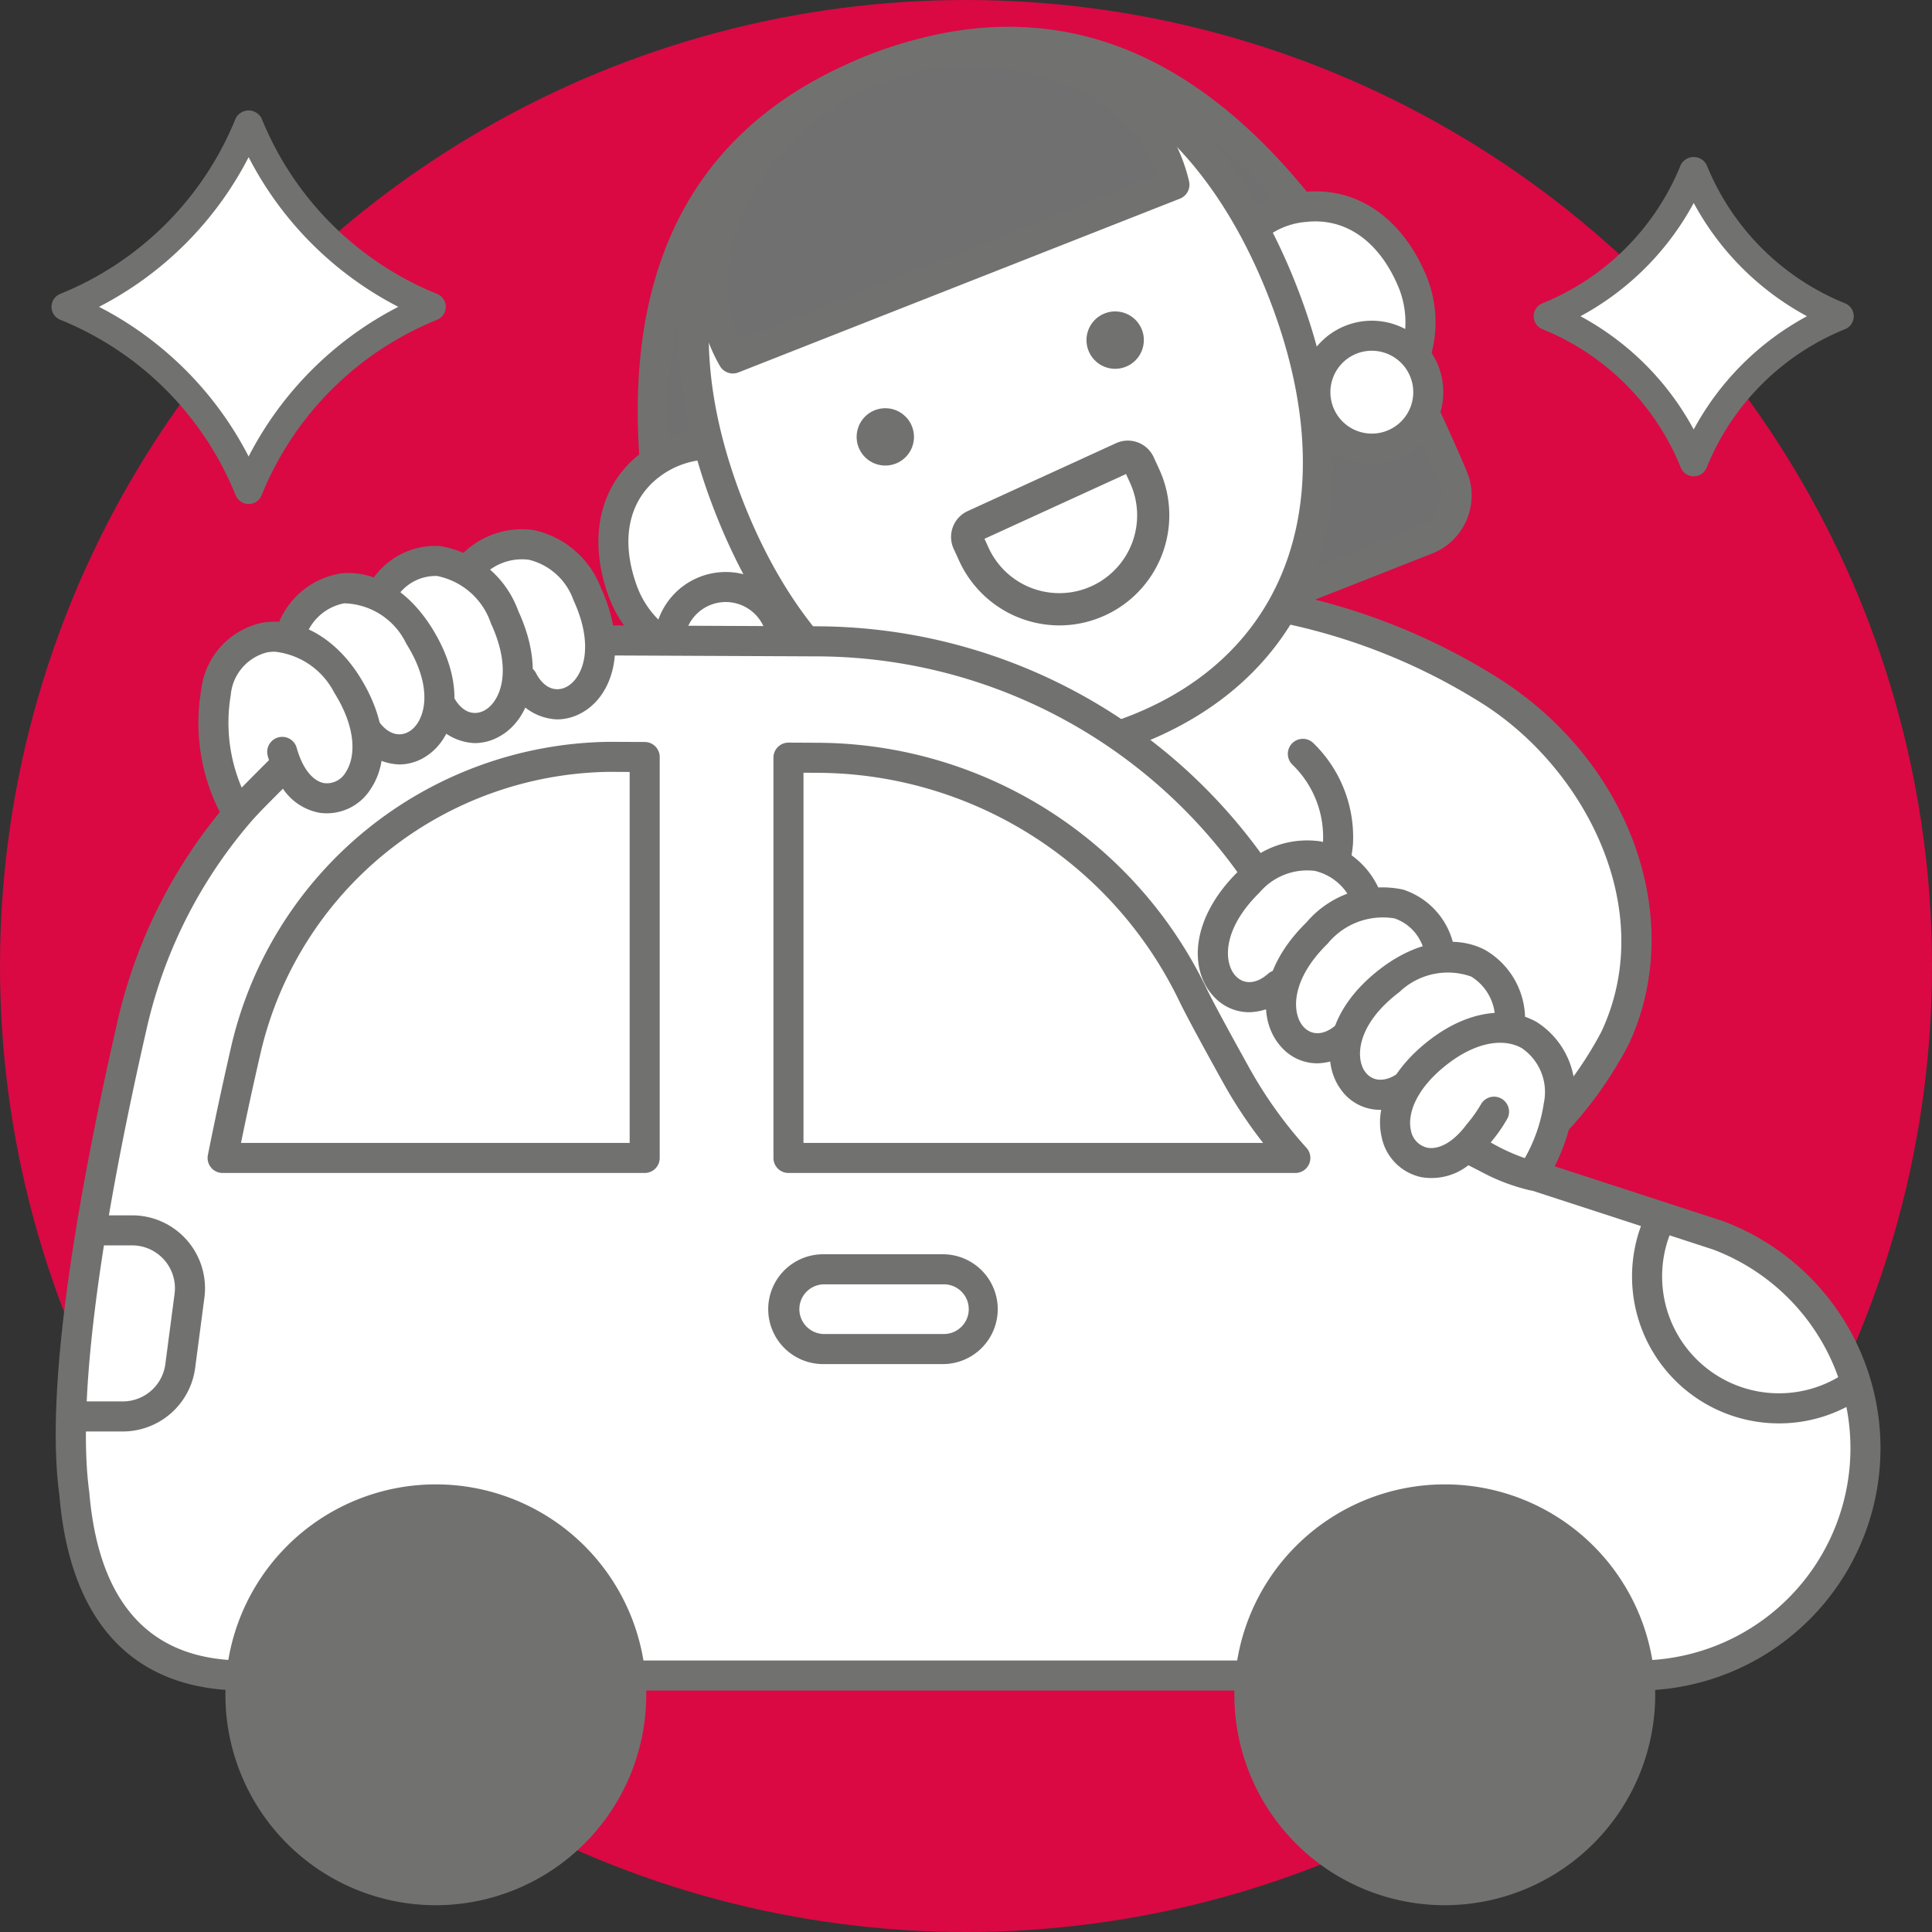 <svg xmlns="http://www.w3.org/2000/svg" width="90" height="90" viewBox="0 0 90 90"><rect x="0" y="0" width="90" height="90" fill="#333333" stroke="none"/><g id="Livello_2" data-name="Livello 2"><g id="Narrative"><g id="iconCarrozzerieConvenzionate4Narrative"><circle cx="45" cy="45" r="45" fill="#da0943"/><path d="M55.852,27.795a28.841,28.841,0,0,1,13.657,4.439c5.377,3.457,8.418,10.352,5.73,16.114a18.047,18.047,0,0,1-6.999,7.255L54.625,53.895S45.406,38.958,45.833,38.787a25.658,25.658,0,0,0,2.561-3.5Z" fill="#fff"/><path d="M68.24,56.303a.649.649,0,0,1-.087-.006L54.538,54.59a.699.699,0,0,1-.509-.327c-9.153-14.831-8.998-15.302-8.873-15.681a.743.743,0,0,1,.332-.403,29.773,29.773,0,0,0,2.316-3.269.68.68,0,0,1,.093-.116l7.458-7.492a.681.681,0,0,1,.543-.205A29.537,29.537,0,0,1,69.888,31.645c6.103,3.923,8.676,11.231,5.985,16.999a18.586,18.586,0,0,1-7.302,7.575A.696.696,0,0,1,68.24,56.303ZM55.045,53.242l13.049,1.637a17.304,17.304,0,0,0,6.51-6.827c2.632-5.639-.717-12.171-5.474-15.229a28.096,28.096,0,0,0-13.009-4.306L48.943,35.728a28.12,28.12,0,0,1-2.315,3.275C47.455,40.772,52.031,48.352,55.045,53.242ZM45.571,38.139h0Zm.003-.001h0Z" fill="#717270"/><path d="M60.559,44.054a.7.7,0,0,1-.541-1.145,6.652,6.652,0,0,0,1.611-3.658,4.691,4.691,0,0,0-1.421-3.628.7.7,0,1,1,.969-1.011,6.108,6.108,0,0,1,1.849,4.725,7.892,7.892,0,0,1-1.926,4.461A.7.7,0,0,1,60.559,44.054Z" fill="#717270"/><path d="M66.452,25.136a2.207,2.207,0,0,0,1.228-2.911C62.763,10.616,54.409-2.168,40.678,3.236,26.904,8.657,29.562,23.788,33.899,35.644A2.095,2.095,0,0,0,36.635,36.871Z" fill="#6f706f"/><path d="M35.866,37.719a2.802,2.802,0,0,1-1.148-.248,2.768,2.768,0,0,1-1.475-1.586C26.777,18.208,29.192,7.004,40.422,2.585,51.625-1.826,61.013,4.692,68.326,21.952a2.907,2.907,0,0,1-1.616,3.835L36.892,37.522A2.805,2.805,0,0,1,35.866,37.719ZM46.887,2.68a16.202,16.202,0,0,0-5.952,1.208C30.548,7.975,28.403,18.579,34.557,35.404a1.396,1.396,0,0,0,1.822.815L66.196,24.484a1.507,1.507,0,0,0,.841-1.987C61.451,9.316,54.693,2.68,46.887,2.68Z" fill="#717270"/><path d="M34.92,21.257c-2.353-1.716-7.955.644-5.911,6.272a5.264,5.264,0,0,0,8.946,1.438Z" fill="#fff"/><path d="M33.883,31.568a6.039,6.039,0,0,1-2.479-.53A5.713,5.713,0,0,1,28.35,27.769c-.987-2.72-.411-5.219,1.54-6.686a4.776,4.776,0,0,1,5.441-.391l.165.12,3.261,8.285-.265.318a5.972,5.972,0,0,1-2.402,1.737A6.033,6.033,0,0,1,33.883,31.568Zm-.82-10.163a3.972,3.972,0,0,0-2.331.796c-1.455,1.093-1.843,2.948-1.065,5.089a4.319,4.319,0,0,0,2.313,2.471,4.662,4.662,0,0,0,3.599.087,4.58,4.58,0,0,0,1.565-1.03L34.349,21.72A2.554,2.554,0,0,0,33.063,21.406Z" fill="#717270"/><path d="M57.174,12.499c.552-2.859,6.26-4.951,8.601.561a5.264,5.264,0,0,1-5.566,7.149Z" fill="#fff"/><path d="M60.873,20.952a5.9,5.9,0,0,1-.754-.048l-.411-.053-3.26-8.285.038-.2a4.774,4.774,0,0,1,4.248-3.422c2.446-.261,4.554,1.181,5.684,3.843a5.709,5.709,0,0,1-.005,4.473,6.062,6.062,0,0,1-3.354,3.278A5.979,5.979,0,0,1,60.873,20.952Zm-.173-1.403a4.61,4.61,0,0,0,4.422-2.831,4.32,4.32,0,0,0,.007-3.385c-.891-2.097-2.441-3.186-4.247-2.998a3.495,3.495,0,0,0-2.976,2.113Z" fill="#717270"/><ellipse cx="46.855" cy="18.588" rx="13.834" ry="16.548" transform="translate(-3.552 18.451) rotate(-21.483)" fill="#fff"/><path d="M47.624,35.749c-6.064,0-11.284-4.192-14.294-11.838-3.896-9.9-1.133-18.089,7.208-21.372,8.347-3.281,15.944.827,19.841,10.727h0c3.896,9.899,1.134,18.089-7.207,21.372A15.127,15.127,0,0,1,47.624,35.749ZM46.002,2.851a13.49,13.49,0,0,0-4.95.991C33.513,6.808,31.054,14.302,34.633,23.398c3.581,9.096,10.486,12.902,18.026,9.937,7.537-2.967,9.996-10.46,6.417-19.556C56.3,6.725,51.523,2.851,46.002,2.851Z" fill="#717270"/><path d="M40.714,3.222h0c-5.624,2.213-9.382,8.857-6.574,13.476l0,0L54.709,8.603v0C53.616,3.308,46.338,1.008,40.714,3.222Z" fill="#6f706f"/><path d="M34.141,17.398a.699.699,0,0,1-.598-.336,7.971,7.971,0,0,1-.553-6.786A12.979,12.979,0,0,1,51.175,3.12a7.971,7.971,0,0,1,4.22,5.341.701.701,0,0,1-.429.793L34.398,17.349A.707.707,0,0,1,34.141,17.398ZM45.233,3.089a11.497,11.497,0,0,0-10.916,7.634,6.75,6.75,0,0,0,.144,5.097l19.417-7.642A6.746,6.746,0,0,0,50.508,4.351,11.186,11.186,0,0,0,45.233,3.089Z" fill="#717270"/><path d="M42.576,20.357a1.335,1.335,0,1,0-1.34,1.33,1.334,1.334,0,0,0,1.34-1.33" fill="#717270"/><path d="M53.285,15.85A1.336,1.336,0,1,0,51.944,17.18a1.336,1.336,0,0,0,1.34-1.33" fill="#717270"/><path d="M49.35,29.134a5.137,5.137,0,0,1-4.662-2.996l-.264-.575a1.324,1.324,0,0,1,.651-1.753l6.915-3.165a1.323,1.323,0,0,1,1.754.654l.263.574a5.13,5.13,0,0,1-4.657,7.261Zm-3.488-4.035.189.415a3.625,3.625,0,0,0,6.593-3.016l-.19-.415Z" fill="#717270"/><circle cx="63.904" cy="18.269" r="2.63" fill="#fff"/><path d="M63.904,21.602a3.331,3.331,0,1,1,3.1-4.552h0a3.335,3.335,0,0,1-3.1,4.552Zm-.002-5.263A1.93,1.93,0,1,0,65.701,17.562h0A1.934,1.934,0,0,0,63.902,16.339Z" fill="#717270"/><circle cx="33.809" cy="29.976" r="2.63" fill="#fff"/><path d="M33.808,33.308a3.331,3.331,0,1,1,3.1-4.552h0a3.336,3.336,0,0,1-3.1,4.552Zm-.002-5.263a1.93,1.93,0,1,0,1.799,1.223h0A1.934,1.934,0,0,0,33.806,28.045Z" fill="#717270"/><path d="M76.31,78.051H11.355c-4.887,0-7.441-3.088-7.89-8.447v0c-.684-4.966.84-13.772,2.68-21.816A23.073,23.073,0,0,1,28.331,29.832h0l9.836.044A24.799,24.799,0,0,1,60.427,43.925v0c.287.597,1.053,2.002,1.895,3.52a15.381,15.381,0,0,0,8.687,7.163l9.034,2.941a10.591,10.591,0,0,1,6.845,9.374v0A10.591,10.591,0,0,1,76.31,78.051Z" fill="#fff"/><path d="M76.311,78.751H11.356c-5.12,0-8.09-3.143-8.588-9.089-.583-4.228.322-11.652,2.694-22.031a23.718,23.718,0,0,1,22.86-18.498l9.847.043A25.65,25.65,0,0,1,61.058,43.621c.244.509.893,1.713,1.877,3.484a14.63,14.63,0,0,0,8.291,6.837l9.033,2.94a11.299,11.299,0,0,1,7.327,10.005A11.292,11.292,0,0,1,76.311,78.751ZM28.328,30.533a22.316,22.316,0,0,0-21.501,17.411C4.526,58.012,3.603,65.469,4.159,69.508c.438,5.217,2.858,7.843,7.197,7.843H76.311a9.89,9.89,0,0,0,3.484-19.146l-9.003-2.93a16.029,16.029,0,0,1-9.082-7.489c-1.011-1.82-1.655-3.018-1.914-3.558A24.24,24.24,0,0,0,38.163,30.577Z" fill="#717270"/><circle cx="20.303" cy="78.95" r="9.101" fill="#717270"/><path d="M20.303,88.752a9.802,9.802,0,1,1,9.802-9.802A9.813,9.813,0,0,1,20.303,88.752Zm0-18.203a8.401,8.401,0,1,0,8.401,8.401A8.411,8.411,0,0,0,20.303,70.549Z" fill="#717270"/><circle cx="67.304" cy="78.95" r="9.101" fill="#717270"/><path d="M67.304,88.752a9.802,9.802,0,1,1,9.802-9.802A9.813,9.813,0,0,1,67.304,88.752Zm0-18.203a8.401,8.401,0,1,0,8.401,8.401A8.411,8.411,0,0,0,67.304,70.549Z" fill="#717270"/><path d="M82.87,66.307A6.844,6.844,0,0,1,76.93,56.065l1.215.695a5.444,5.444,0,0,0,7.667,7.283l.758,1.176A6.807,6.807,0,0,1,82.87,66.307Z" fill="#717270"/><path d="M43.971,63.544H38.395a2.558,2.558,0,1,1,0-5.115H43.971a2.558,2.558,0,0,1,0,5.115Zm-5.576-3.715a1.157,1.157,0,1,0,0,2.314H43.971a1.157,1.157,0,0,0,0-2.314Z" fill="#717270"/><path d="M60.343,54.642H36.73a.7.7,0,0,1-.7-.7V35.294a.7.7,0,0,1,.7-.7h.003l1.412.007A20.196,20.196,0,0,1,56.17,45.973c.189.394.604,1.211,2.022,3.765a20.195,20.195,0,0,0,2.67,3.735.7.7,0,0,1-.52,1.169ZM37.43,53.241H58.84A21.669,21.669,0,0,1,56.968,50.417c-1.435-2.585-1.862-3.428-2.06-3.837A18.787,18.787,0,0,0,38.14,36.001l-.71-.004Z" fill="#717270"/><path d="M30.033,54.642H10.371a.7.7,0,0,1-.687-.837c.319-1.6.678-3.27,1.065-4.964A18.315,18.315,0,0,1,28.346,34.557l1.689.007a.701.701,0,0,1,.697.7V53.941A.7.7,0,0,1,30.033,54.642ZM11.227,53.241H29.332V35.961l-.979-.005A16.916,16.916,0,0,0,12.116,49.153C11.797,50.541,11.499,51.913,11.227,53.241Z" fill="#717270"/><path d="M5.723,66.684H3.443V65.283H5.723a2,2,0,0,0,1.979-1.736l.43-3.275a1.996,1.996,0,0,0-1.979-2.257H4.286v-1.4H6.153a3.396,3.396,0,0,1,3.368,3.839l-.43,3.275A3.406,3.406,0,0,1,5.723,66.684Z" fill="#717270"/><path d="M16.389,35.842a1.013,1.013,0,0,1-.989.513,1.341,1.341,0,0,1-.862-.651.681.681,0,0,0-.13-.219,3.856,3.856,0,0,1-.298-.769.718.718,0,0,0-.866-.491.704.704,0,0,0-.491.866c.075.273-.084.11.021.345-.311.368-1.156-.034-1.556.599-.792-2.197-.474-2.681-.192-3.717a2.515,2.515,0,0,1,1.818-2.026c.021-.004.042-.007.063-.01,1.016-.152,2.116.546,2.944,1.865C16.92,33.852,16.83,35.173,16.389,35.842Zm2.993-1.92c-.485.318-1.048.143-1.466-.465-.004-.005-.01-.008-.014-.013a7.039,7.039,0,0,0-.86-2.047,5.668,5.668,0,0,0-2.332-2.18,2.161,2.161,0,0,1,1.608-1.231c.998-.115,2.076.586,2.884,1.873C20.554,32.015,20.03,33.495,19.382,33.922Zm3.434-.936c-.515.252-1.039.01-1.378-.622A6.548,6.548,0,0,0,18.943,27.519a2.038,2.038,0,0,1,1.701-.806,3.334,3.334,0,0,1,2.51,2.219C24.222,31.243,23.514,32.645,22.816,32.986Zm3.768-.621c-.519.251-1.057.007-1.395-.647a.674.674,0,0,0-.119-.148,6.279,6.279,0,0,0-.638-3.228,6.188,6.188,0,0,0-1.304-1.847,1.888,1.888,0,0,1,1.468-.38,3.506,3.506,0,0,1,2.326,2.196C27.99,30.621,27.282,32.023,26.584,32.364Z" fill="#fff"/><path d="M11.042,37.617l-.484-1.346c-.745-2.068-.599-2.802-.297-3.829l.088-.31A3.183,3.183,0,0,1,12.715,29.602c1.391-.208,2.747.61,3.728,2.172q.167.266.3.517c-.089-.178-.187-.352-.293-.522a4.995,4.995,0,0,0-2.036-1.918l-.672-.314.353-.652a2.844,2.844,0,0,1,2.141-1.594,2.927,2.927,0,0,1,1.834.432l-.132-.104.474-.555a2.74,2.74,0,0,1,2.282-1.049,2.982,2.982,0,0,1,1.601.642l-.241-.236.659-.489a2.571,2.571,0,0,1,2.005-.507,4.173,4.173,0,0,1,2.842,2.591c1.287,2.785.307,4.502-.667,4.977l-.002.001a1.715,1.715,0,0,1-2.321-.957l-.216-.23.006-.082a2.482,2.482,0,0,1-1.234,1.889h0a1.711,1.711,0,0,1-2.302-.921l-.074-.14a2.457,2.457,0,0,1-.98,1.953l-.002.001a1.706,1.706,0,0,1-2.397-.613l-.052-.064A3.152,3.152,0,0,1,16.973,36.227v.001a1.724,1.724,0,0,1-1.686.817,2.005,2.005,0,0,1-1.334-.956l-.165-.278a4.567,4.567,0,0,1-.354-.909,1.193,1.193,0,0,1,.034.395l.092.233-.253.356a1.473,1.473,0,0,1-1.109.438c-.28.019-.36.035-.391.083Zm4.115-2.247a.659.659,0,0,0,.349.293c.106.015.206-.067.299-.207.307-.464.347-1.512-.548-2.938-.666-1.061-1.521-1.657-2.248-1.545a1.86,1.86,0,0,0-1.309,1.526l-.097.337a3.124,3.124,0,0,0,.007,2.153,2.932,2.932,0,0,1,.417-.057,1.408,1.408,0,0,1,1.028-1.383,1.423,1.423,0,0,1,1.728.978,3.304,3.304,0,0,0,.214.573A1.407,1.407,0,0,1,15.158,35.37Zm3.391-2.223c.099.127.277.302.45.19.346-.229.726-1.328-.39-3.106-.65-1.039-1.494-1.628-2.211-1.55a1.172,1.172,0,0,0-.659.32,6.798,6.798,0,0,1,1.896,2.023A7.674,7.674,0,0,1,18.548,33.147Zm3.587-.983c.101.147.23.26.373.193.373-.182.893-1.224.011-3.132-.501-1.083-1.222-1.762-1.927-1.814a1.092,1.092,0,0,0-.576.119,6.624,6.624,0,0,1,.972,1.208A6.955,6.955,0,0,1,22.135,32.164Zm3.651-.813.022.04c.109.212.282.436.47.344.373-.184.889-1.225.008-3.131a2.891,2.891,0,0,0-1.809-1.799,1.127,1.127,0,0,0-.16-.016,6.895,6.895,0,0,1,.75,1.26A7.115,7.115,0,0,1,25.786,31.35Zm-6.348-2.376c.123.161.242.332.355.514a7.049,7.049,0,0,1,.664,1.332,6.759,6.759,0,0,0-.656-1.337A5.226,5.226,0,0,0,19.439,28.974ZM23.453,28a6.638,6.638,0,0,1,.337.638,7.245,7.245,0,0,1,.456,1.271,6.797,6.797,0,0,0-.45-1.273A5.568,5.568,0,0,0,23.453,28Z" fill="#fff"/><path d="M11.066,38.586a.7.7,0,0,1-.608-.354,9.14,9.14,0,0,1-1.083-6.105,3.619,3.619,0,0,1,2.799-3.109c1.657-.312,3.417.646,4.583,2.505,1.21,1.928,1.405,3.878.521,5.215a2.414,2.414,0,0,1-2.38,1.127,2.632,2.632,0,0,1-1.719-1.124c-.36.36-.887.891-1.613,1.634A.697.697,0,0,1,11.066,38.586Zm1.736-8.227a2.004,2.004,0,0,0-.37.034,2.249,2.249,0,0,0-1.683,1.994,7.711,7.711,0,0,0,.51,4.302c.609-.618,1.021-1.03,1.272-1.279-.021-.064-.04-.13-.059-.197a.7.7,0,1,1,1.35-.373c.261.941.744,1.556,1.294,1.643a1.015,1.015,0,0,0,.993-.516c.441-.669.532-1.992-.539-3.7A3.538,3.538,0,0,0,12.802,30.359Z" fill="#717270"/><path d="M18.602,35.612a2.618,2.618,0,0,1-2.124-1.233.7.7,0,0,1,1.152-.796c.419.608.983.789,1.472.466.649-.428,1.175-1.911-.179-4.069a3.296,3.296,0,0,0-2.888-1.875,2.366,2.366,0,0,0-1.86,1.771.7.7,0,0,1-1.324-.456,3.75,3.75,0,0,1,3.025-2.706c1.539-.173,3.13.764,4.232,2.521,1.698,2.707,1.166,5.059-.237,5.982A2.297,2.297,0,0,1,18.602,35.612Z" fill="#717270"/><path d="M22.118,34.617a2.55,2.55,0,0,1-2.228-1.511.7.7,0,1,1,1.244-.643c.339.656.872.908,1.4.649.699-.342,1.409-1.746.34-4.059a3.337,3.337,0,0,0-2.513-2.221,2.159,2.159,0,0,0-1.957,1.116.7.7,0,1,1-1.17-.768,3.537,3.537,0,0,1,3.23-1.745,4.661,4.661,0,0,1,3.681,3.031c1.34,2.9.513,5.165-.996,5.903A2.344,2.344,0,0,1,22.118,34.617Z" fill="#717270"/><path d="M25.954,33.512a2.55,2.55,0,0,1-2.228-1.511.7.7,0,1,1,1.244-.643c.339.656.873.907,1.4.649.699-.341,1.409-1.746.34-4.059a2.94,2.94,0,0,0-2.063-1.871,2.53,2.53,0,0,0-2.2.801.7.7,0,1,1-1-.979,3.917,3.917,0,0,1,3.438-1.201,4.319,4.319,0,0,1,3.097,2.664c1.34,2.9.513,5.166-.996,5.903A2.344,2.344,0,0,1,25.954,33.512Z" fill="#717270"/><path d="M67.279,49.304c1.234-.933,2.502-1.193,3.392-.694.019.011.038.021.055.032a2.498,2.498,0,0,1,.973,2.523c-.103,1.061.021,1.623-1.49,3.384-.149-.729-1.076-.653-1.234-1.105.18-.181-.026-.086.141-.313a.699.699,0,0,0-.151-.977.713.713,0,0,0-.977.151,3.831,3.831,0,0,1-.548.609.676.676,0,0,0-.198.158,1.332,1.332,0,0,1-1.03.301,1.006,1.006,0,0,1-.738-.826C65.3,51.77,65.682,50.511,67.279,49.304ZM64.972,45.998c1.204-.911,2.452-1.181,3.339-.722A2.147,2.147,0,0,1,69.37,46.986a5.631,5.631,0,0,0-2.935,1.201,6.993,6.993,0,0,0-1.521,1.598c-.005.003-.012.004-.017.007-.602.417-1.187.381-1.526-.085C62.92,49.082,62.956,47.523,64.972,45.998Zm-3.343-2.256a3.312,3.312,0,0,1,3.114-1.175,2.025,2.025,0,0,1,1.295,1.348,6.505,6.505,0,0,0-4.027,3.619c-.538.468-1.11.507-1.499.092C59.985,47.064,59.821,45.512,61.629,43.742ZM58.348,41.836a3.483,3.483,0,0,1,2.935-1.219,1.876,1.876,0,0,1,1.229.871,6.148,6.148,0,0,0-1.863,1.255,6.237,6.237,0,0,0-1.731,2.773.669.669,0,0,0-.163.095c-.545.489-1.13.525-1.524.109C56.704,45.157,56.541,43.605,58.348,41.836Z" fill="#fff"/><path d="M69.809,56.092l-.285-1.402c-.011-.053-.082-.098-.33-.212a1.463,1.463,0,0,1-.879-.802l-.144-.413.207-.209a1.002,1.002,0,0,1,.162-.319,4.394,4.394,0,0,1-.64.705l-.25.2a1.993,1.993,0,0,1-1.583.417,1.707,1.707,0,0,1-1.276-1.355,3.136,3.136,0,0,1,.52-2.339l-.098.062a1.688,1.688,0,0,1-2.408-.305,2.443,2.443,0,0,1-.228-2.149l-.107.093a1.704,1.704,0,0,1-2.469.044,2.442,2.442,0,0,1-.499-2.095l-.278.135a1.724,1.724,0,0,1-2.501.054c-.738-.787-1.043-2.73,1.135-4.864h.001a4.16,4.16,0,0,1,3.559-1.406,2.557,2.557,0,0,1,1.685,1.179l.445.691-.251.109a2.931,2.931,0,0,1,1.646-.013,2.728,2.728,0,0,1,1.756,1.783l.246.688-.099.03a2.897,2.897,0,0,1,1.788.256,2.836,2.836,0,0,1,1.431,2.239l.1.736-.447.033A2.719,2.719,0,0,1,71.013,48a3.179,3.179,0,0,1,1.383,3.235l-.026.317c-.083,1.061-.206,1.795-1.629,3.453Zm.042-2.853a2.87,2.87,0,0,1,.359.195,3.094,3.094,0,0,0,.763-1.99l.03-.347a1.851,1.851,0,0,0-.641-1.856,2.574,2.574,0,0,0-2.661.622h-.001c-1.332,1.006-1.664,1.992-1.543,2.531.036.159.113.274.196.292a.619.619,0,0,0,.43-.148,1.384,1.384,0,0,1,.24-.192,3.203,3.203,0,0,0,.401-.456,1.399,1.399,0,0,1,2.426,1.35Zm-2.49-7.483a3.456,3.456,0,0,0-1.966.801h-.001c-1.662,1.257-1.695,2.409-1.455,2.741.106.146.311.075.487-.033A7.632,7.632,0,0,1,66.012,47.63a6.78,6.78,0,0,1,2.472-1.21,1.169,1.169,0,0,0-.497-.524A1.355,1.355,0,0,0,67.361,45.756Zm-.491,2.98-.013.01-.003.002.003-.002Zm-4.751-4.494c-1.489,1.459-1.376,2.606-1.096,2.906.106.114.266.052.409-.048a6.918,6.918,0,0,1,2.274-2.777,6.594,6.594,0,0,1,1.323-.777,1.095,1.095,0,0,0-.489-.309,2.703,2.703,0,0,0-2.422,1.005Zm-3.281-1.906c-1.489,1.459-1.375,2.605-1.095,2.905.143.148.376.001.547-.151.012-.011.024-.021.037-.032a7.064,7.064,0,0,1,1.833-2.814,6.94,6.94,0,0,1,1.137-.9,1.195,1.195,0,0,0-.144-.038,2.86,2.86,0,0,0-2.315,1.031Z" fill="#fff"/><path d="M71.377,55.456a.713.713,0,0,1-.111-.009,9.185,9.185,0,0,1-2.83-1.192,2.774,2.774,0,0,1-2.248.577,2.397,2.397,0,0,1-1.829-1.878c-.339-1.508.52-3.21,2.295-4.553,1.69-1.279,3.53-1.576,4.92-.798a3.846,3.846,0,0,1,1.737,3.914,9.139,9.139,0,0,1-1.335,3.601A.699.699,0,0,1,71.377,55.456Zm-1.936-2.237a9.336,9.336,0,0,0,1.59.731,7.349,7.349,0,0,0,.887-2.569A2.472,2.472,0,0,0,70.889,48.825c-.892-.498-2.158-.238-3.392.693-1.56,1.18-1.938,2.39-1.773,3.129a1.006,1.006,0,0,0,.751.814c.571.118,1.266-.29,1.855-1.094a6.196,6.196,0,0,0,.66-.927.7.7,0,0,1,1.237.654A7.058,7.058,0,0,1,69.442,53.219Z" fill="#717270"/><path d="M64.294,51.701a2.233,2.233,0,0,1-1.839-.959c-.979-1.355-.644-3.729,1.892-5.646,1.645-1.245,3.45-1.562,4.825-.849a3.728,3.728,0,0,1,1.856,3.585.699.699,0,0,1-.699.678l-.022-.001a.699.699,0,0,1-.677-.722,2.346,2.346,0,0,0-1.101-2.297,3.26,3.26,0,0,0-3.339.723c-2.017,1.524-2.052,3.084-1.601,3.709.34.469.923.5,1.524.086a.7.7,0,1,1,.795,1.152A2.856,2.856,0,0,1,64.294,51.701Z" fill="#717270"/><path d="M61.362,49.534a2.238,2.238,0,0,1-1.652-.736c-1.143-1.22-1.111-3.617,1.159-5.84a4.631,4.631,0,0,1,4.491-1.518,3.523,3.523,0,0,1,2.388,2.763.7.7,0,1,1-1.367.303,2.137,2.137,0,0,0-1.42-1.724A3.32,3.32,0,0,0,61.848,43.958c-1.807,1.769-1.644,3.32-1.117,3.883.396.423.979.379,1.523-.109a.701.701,0,0,1,.936,1.043A2.763,2.763,0,0,1,61.362,49.534Z" fill="#717270"/><path d="M58.189,47.154a2.236,2.236,0,0,1-1.651-.736c-1.143-1.219-1.112-3.617,1.157-5.84a4.3,4.3,0,0,1,3.821-1.383,3.9,3.9,0,0,1,2.771,2.332.7.7,0,1,1-1.283.559,2.506,2.506,0,0,0-1.756-1.517,2.909,2.909,0,0,0-2.573,1.009c-1.807,1.769-1.644,3.32-1.116,3.883.396.423.979.379,1.522-.109a.701.701,0,0,1,.936,1.043A2.763,2.763,0,0,1,58.189,47.154Z" fill="#717270"/><path d="M11.583,22.828a15.405,15.405,0,0,0-8.534-8.535A15.413,15.413,0,0,0,11.583,5.758a15.42,15.42,0,0,0,8.535,8.535A15.411,15.411,0,0,0,11.583,22.828Z" fill="#fff"/><path d="M11.582,23.478h0a.651.651,0,0,1-.604-.408A14.796,14.796,0,0,0,2.807,14.896a.65.65,0,0,1,0-1.206,14.803,14.803,0,0,0,8.172-8.174.677.677,0,0,1,1.206-0,14.82,14.82,0,0,0,8.175,8.175.65.65,0,0,1,0,1.206,14.806,14.806,0,0,0-8.174,8.175A.651.651,0,0,1,11.582,23.478Zm-6.97-9.185a16.137,16.137,0,0,1,6.97,6.971A16.152,16.152,0,0,1,18.554,14.293a16.163,16.163,0,0,1-6.972-6.972A16.149,16.149,0,0,1,4.613,14.293Z" fill="#717270"/><path d="M78.9,21.537a12.283,12.283,0,0,0-6.804-6.805,12.29,12.29,0,0,0,6.804-6.805,12.295,12.295,0,0,0,6.805,6.805A12.288,12.288,0,0,0,78.9,21.537Z" fill="#fff"/><path d="M78.9,22.187h0a.651.651,0,0,1-.604-.408,11.666,11.666,0,0,0-6.443-6.444.65.65,0,0,1,0-1.206,11.673,11.673,0,0,0,6.443-6.445.677.677,0,0,1,1.206,0,11.683,11.683,0,0,0,6.445,6.445.65.65,0,0,1,0,1.206,11.671,11.671,0,0,0-6.444,6.445A.651.651,0,0,1,78.9,22.187ZM73.624,14.731a13.005,13.005,0,0,1,5.275,5.276A13.013,13.013,0,0,1,84.176,14.731a13.019,13.019,0,0,1-5.276-5.276A13.011,13.011,0,0,1,73.624,14.731Z" fill="#717270"/></g></g></g></svg>
